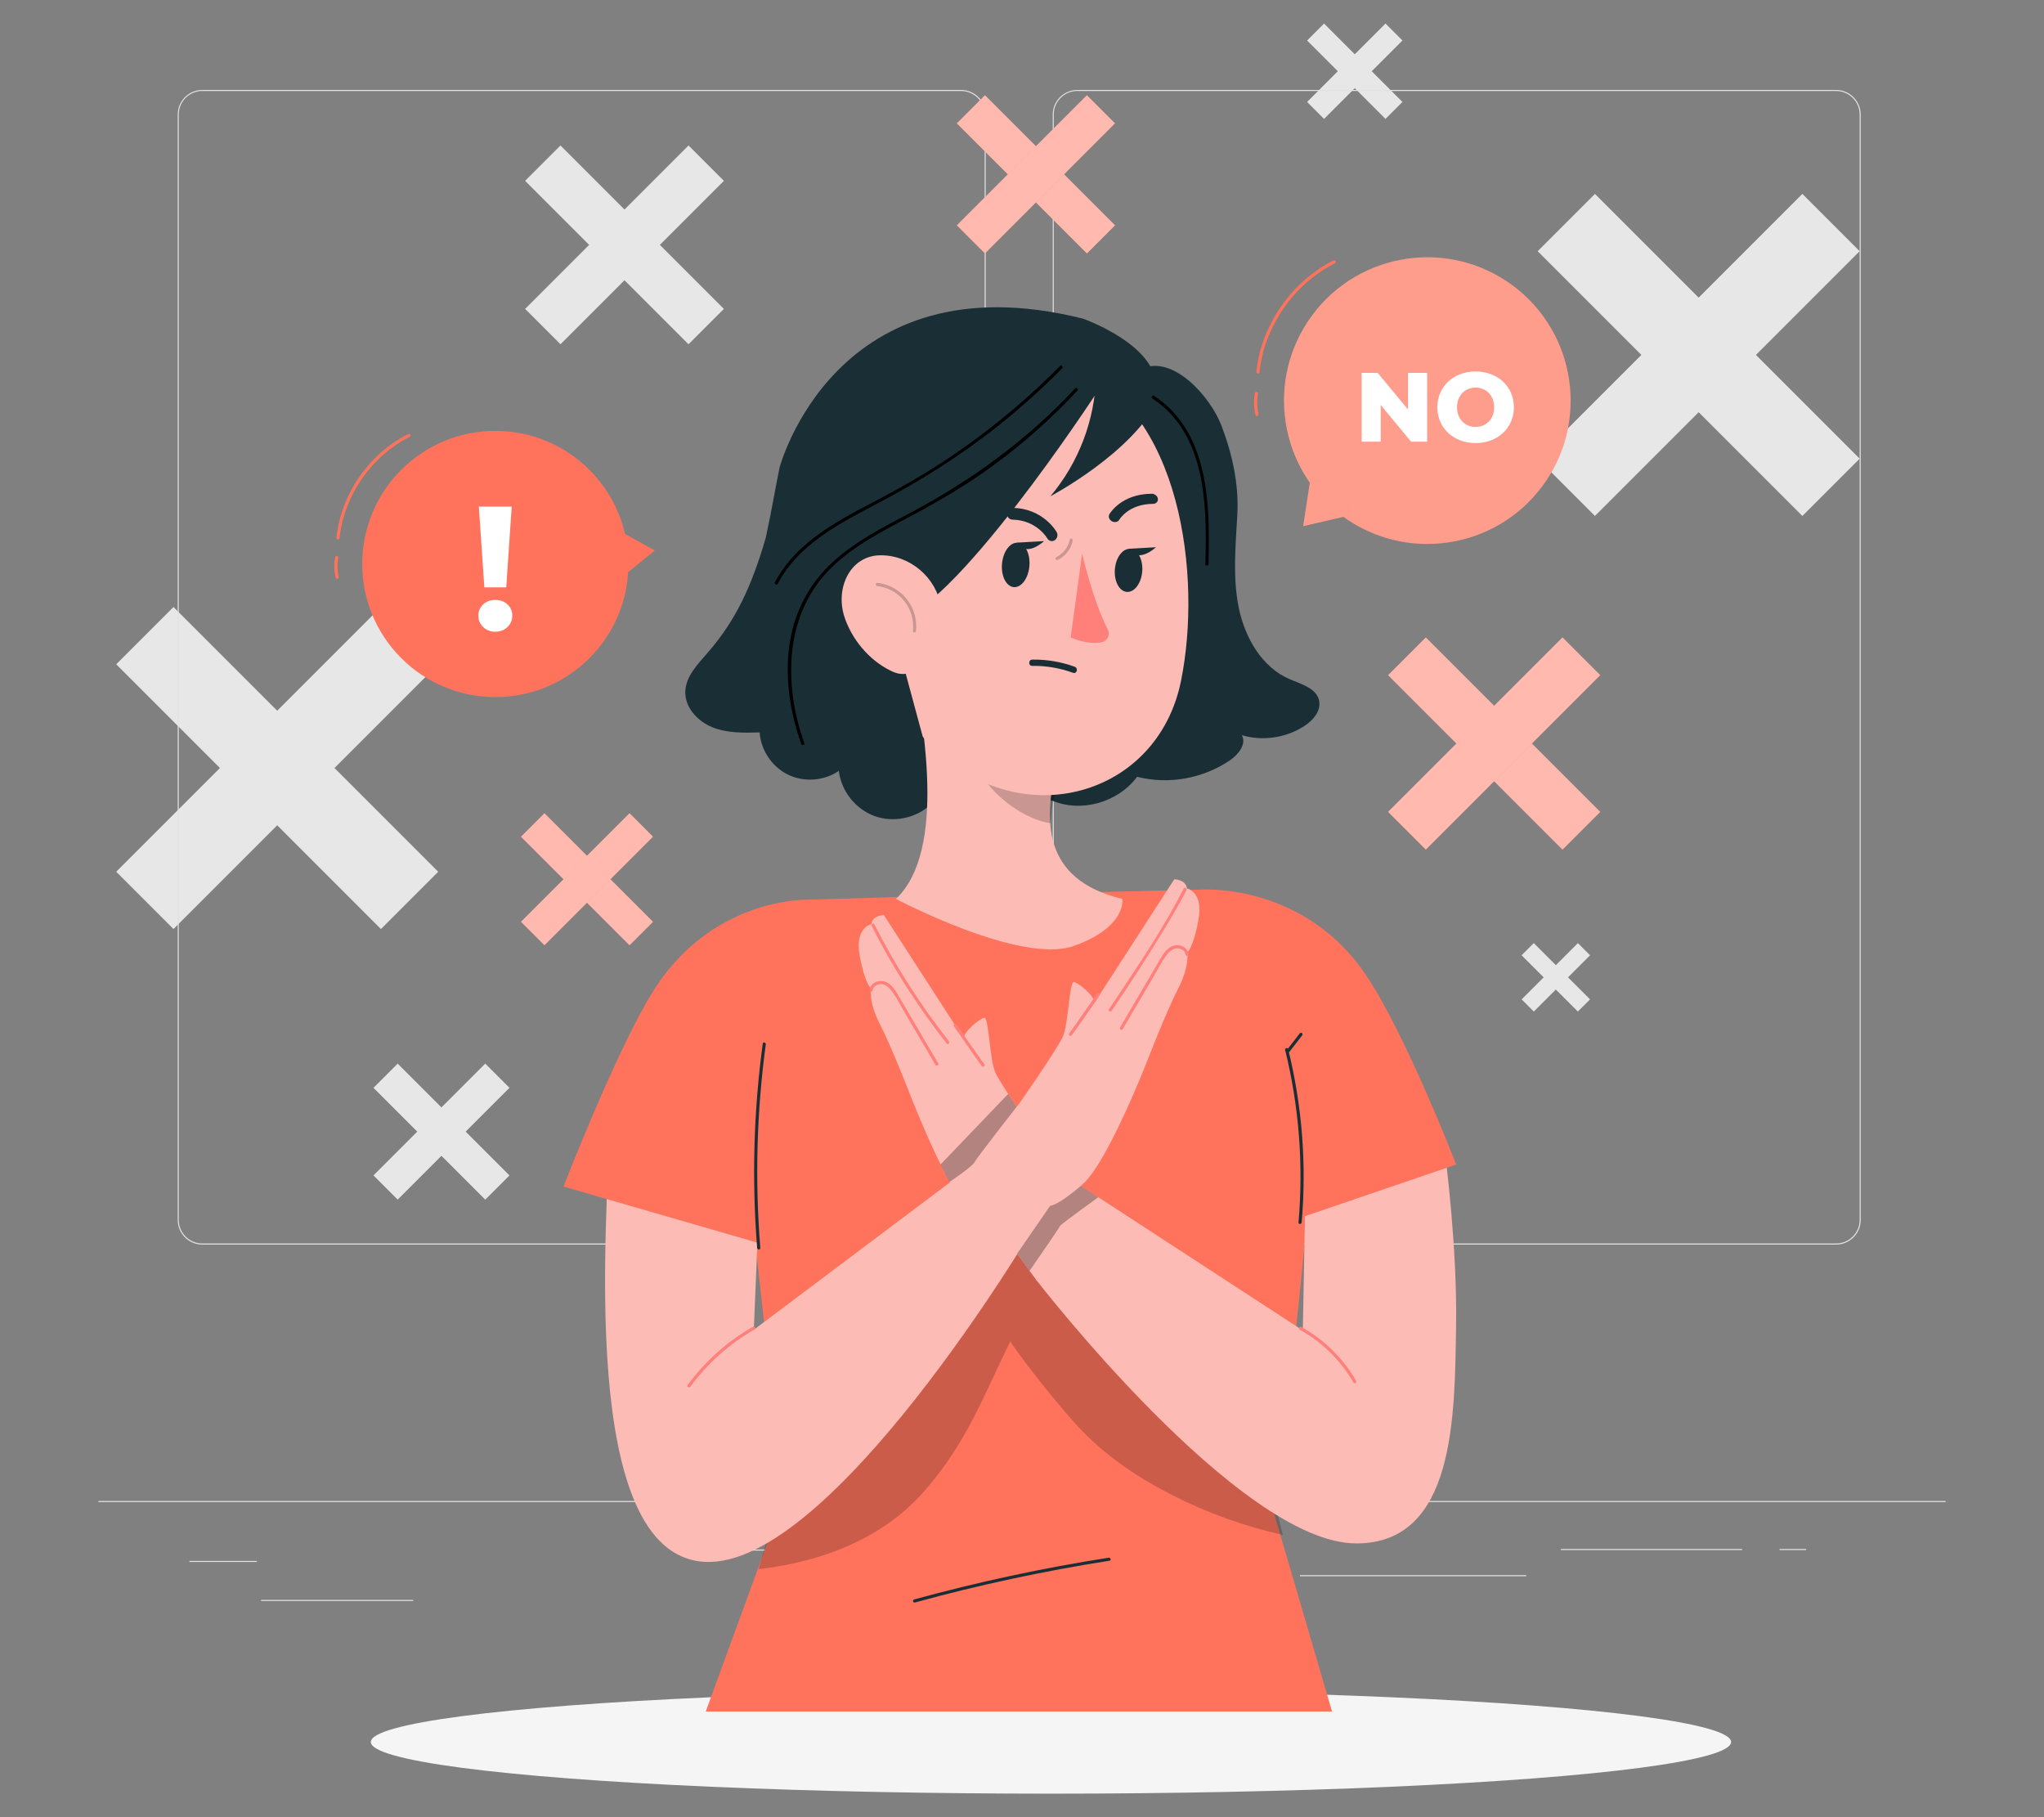 <?xml version="1.0" encoding="UTF-8"?>
<svg id="Layer_2" data-name="Layer 2" xmlns="http://www.w3.org/2000/svg" viewBox="0 0 540 480">
  <rect x="0" y="0" width="540" height="480" fill="#808080" stroke="none"/>
  <defs>
    <style>
      .cls-1 {
        fill: #ff735d;
      }

      .cls-1, .cls-2, .cls-3, .cls-4, .cls-5, .cls-6, .cls-7, .cls-8, .cls-9, .cls-10, .cls-11, .cls-12, .cls-13, .cls-14 {
        stroke-width: 0px;
      }

      .cls-2 {
        isolation: isolate;
      }

      .cls-2, .cls-15, .cls-9 {
        opacity: .2;
      }

      .cls-3 {
        fill: #e1e1e1;
      }

      .cls-5, .cls-16 {
        opacity: .3;
      }

      .cls-6 {
        opacity: .5;
      }

      .cls-6, .cls-12 {
        fill: #fff;
      }

      .cls-7 {
        fill: #f5f5f5;
      }

      .cls-8 {
        fill: none;
      }

      .cls-10 {
        fill: #1a2e35;
      }

      .cls-11 {
        fill: #e7e7e7;
      }

      .cls-13 {
        fill: #ff807b;
      }

      .cls-14 {
        fill: #fdbbb5;
      }
    </style>
  </defs>
  <g id="Layer_2-2" data-name="Layer 2">
    <g>
      <rect class="cls-8" width="540" height="480"/>
      <g>
        <g>
          <rect class="cls-11" x="23.79" y="192.17" width="98.9" height="21.4" transform="translate(164.9 7.63) rotate(45)"/>
          <rect class="cls-11" x="23.79" y="192.17" width="98.9" height="21.4" transform="translate(268.47 294.53) rotate(135)"/>
        </g>
        <g>
          <rect class="cls-11" x="134.46" y="58.08" width="61.05" height="13.21" transform="translate(94.06 -97.72) rotate(45)"/>
          <rect class="cls-11" x="134.46" y="58.08" width="61.05" height="13.21" transform="translate(327.39 -6.24) rotate(135)"/>
        </g>
        <g>
          <rect class="cls-11" x="95.74" y="294.4" width="41.77" height="9.04" transform="translate(245.53 5.08) rotate(45)"/>
          <rect class="cls-11" x="95.74" y="294.4" width="41.77" height="9.04" transform="translate(410.46 427.81) rotate(135)"/>
        </g>
        <g>
          <rect class="cls-11" x="400.52" y="255.88" width="21.02" height="4.55" transform="translate(302.93 -215.03) rotate(45)"/>
          <rect class="cls-11" x="400.52" y="255.88" width="21.02" height="4.55" transform="translate(884.22 150.06) rotate(135)"/>
        </g>
        <g>
          <rect class="cls-11" x="343.27" y="15.64" width="29.29" height="6.34" transform="translate(118.13 -247.57) rotate(45)"/>
          <rect class="cls-11" x="343.27" y="15.64" width="29.29" height="6.34" transform="translate(624.3 -220.97) rotate(135)"/>
        </g>
        <g>
          <rect class="cls-11" x="399.32" y="83.06" width="98.9" height="21.4" transform="translate(197.74 -289.87) rotate(45)"/>
          <rect class="cls-11" x="399.32" y="83.06" width="98.9" height="21.4" transform="translate(832.39 -157.28) rotate(135)"/>
        </g>
        <g>
          <g>
            <g>
              <path class="cls-3" d="m485.08,328.75h-200.46c-3.59,0-6.5-2.92-6.5-6.5V30.26c0-3.59,2.92-6.5,6.5-6.5h200.46c3.59,0,6.5,2.92,6.5,6.5v291.99c0,3.59-2.92,6.5-6.5,6.5ZM284.61,24.03c-3.43,0-6.22,2.79-6.22,6.22v291.99c0,3.43,2.79,6.22,6.22,6.22h200.46c3.43,0,6.22-2.79,6.22-6.22V30.26c0-3.43-2.79-6.22-6.22-6.22h-200.46Z"/>
              <path class="cls-3" d="m253.91,328.75H53.45c-3.59,0-6.5-2.92-6.5-6.5V30.26c0-3.59,2.92-6.5,6.5-6.5h200.46c3.59,0,6.5,2.92,6.5,6.5v291.99c0,3.59-2.92,6.5-6.5,6.5ZM53.45,24.03c-3.43,0-6.22,2.79-6.22,6.22v291.99c0,3.43,2.79,6.22,6.22,6.22h200.46c3.43,0,6.22-2.79,6.22-6.22V30.26c0-3.43-2.79-6.22-6.22-6.22H53.45Z"/>
            </g>
            <rect class="cls-3" x="26" y="396.48" width="488" height=".28"/>
          </g>
          <rect class="cls-3" x="50.04" y="412.31" width="17.81" height=".28"/>
          <rect class="cls-3" x="181.66" y="409.3" width="59.37" height=".28"/>
          <rect class="cls-3" x="68.96" y="422.61" width="40.2" height=".28"/>
          <rect class="cls-3" x="412.35" y="409.16" width="47.9" height=".28"/>
          <rect class="cls-3" x="470.14" y="409.16" width="7.02" height=".28"/>
          <rect class="cls-3" x="343.44" y="416.07" width="59.77" height=".28"/>
        </g>
        <ellipse class="cls-7" cx="277.65" cy="460.14" rx="179.68" ry="13.65"/>
        <g>
          <rect class="cls-1" x="134.8" y="227.87" width="40.55" height="8.77" transform="translate(209.65 -41.63) rotate(45)"/>
          <rect class="cls-6" x="134.8" y="227.87" width="40.55" height="8.77" transform="translate(209.65 -41.63) rotate(45)"/>
          <rect class="cls-1" x="134.8" y="227.87" width="40.55" height="8.77" transform="translate(428.96 286.82) rotate(135)"/>
          <rect class="cls-6" x="134.8" y="227.87" width="40.55" height="8.77" transform="translate(428.96 286.82) rotate(135)"/>
        </g>
        <g>
          <rect class="cls-1" x="249.38" y="40.79" width="48.6" height="10.51" transform="translate(112.72 -180.03) rotate(45)"/>
          <rect class="cls-6" x="249.38" y="40.79" width="48.6" height="10.51" transform="translate(112.72 -180.03) rotate(45)"/>
          <rect class="cls-1" x="249.38" y="40.79" width="48.6" height="10.51" transform="translate(499.76 -114.91) rotate(135)"/>
          <rect class="cls-6" x="249.38" y="40.79" width="48.6" height="10.51" transform="translate(499.76 -114.91) rotate(135)"/>
        </g>
        <g>
          <rect class="cls-1" x="362.16" y="189.35" width="65.17" height="14.1" transform="translate(254.49 -221.6) rotate(45)"/>
          <rect class="cls-6" x="362.16" y="189.35" width="65.17" height="14.1" transform="translate(254.49 -221.6) rotate(45)"/>
          <rect class="cls-1" x="362.16" y="189.35" width="65.17" height="14.1" transform="translate(812.74 56.14) rotate(135)"/>
          <rect class="cls-6" x="362.16" y="189.35" width="65.17" height="14.1" transform="translate(812.74 56.14) rotate(135)"/>
        </g>
        <g>
          <g>
            <g>
              <circle class="cls-1" cx="377.07" cy="105.82" r="37.86" transform="translate(79.25 360.14) rotate(-56.17)"/>
              <g class="cls-16">
                <circle class="cls-12" cx="377.07" cy="105.82" r="37.86" transform="translate(79.25 360.14) rotate(-56.17)"/>
              </g>
              <polygon class="cls-1" points="356.17 126.46 356.26 136.21 344.28 138.98 346.12 127.03 356.17 126.46"/>
              <g class="cls-16">
                <polygon class="cls-12" points="356.17 126.46 356.26 136.21 344.28 138.98 346.12 127.03 356.17 126.46"/>
              </g>
            </g>
            <path class="cls-1" d="m332.32,98.69s-.03,0-.04,0c-.23-.02-.39-.23-.37-.46,1.3-12.33,9.3-23.88,20.39-29.43.2-.1.45-.02.56.19.1.21.02.45-.19.56-10.84,5.42-18.67,16.71-19.93,28.77-.02.21-.2.37-.41.37Z"/>
            <path class="cls-1" d="m332.08,109.91c-.19,0-.36-.13-.41-.32-.45-1.88-.5-3.87-.16-5.76.04-.22.25-.37.48-.34.23.04.38.26.34.48-.32,1.78-.27,3.66.15,5.42.05.22-.09.45-.31.5-.03,0-.06.01-.1.01Z"/>
          </g>
          <g>
            <path class="cls-12" d="m377.03,98.49v18.18h-4.23l-8.03-9.69v9.69h-5.04v-18.18h4.23l8.03,9.69v-9.69h5.04Z"/>
            <path class="cls-12" d="m379.73,107.58c0-5.46,4.29-9.46,10.11-9.46s10.11,4,10.11,9.46-4.29,9.46-10.11,9.46-10.11-4-10.11-9.46Zm15.01,0c0-3.14-2.16-5.2-4.91-5.2s-4.91,2.05-4.91,5.2,2.16,5.2,4.91,5.2,4.91-2.05,4.91-5.2Z"/>
          </g>
        </g>
        <g>
          <g>
            <g>
              <circle class="cls-1" cx="130.86" cy="148.98" r="35.16" transform="translate(-66.09 125.96) rotate(-42.04)"/>
              <polygon class="cls-1" points="156.99 146.63 163 139.86 172.98 145.41 164.27 152.5 156.99 146.63"/>
            </g>
            <path class="cls-12" d="m130.86,166.87c-1.28,0-2.34-.41-3.2-1.24-.86-.82-1.28-1.83-1.28-3.01s.42-2.17,1.26-2.96c.84-.79,1.91-1.19,3.22-1.19s2.38.4,3.22,1.19c.84.79,1.26,1.78,1.26,2.96s-.43,2.19-1.28,3.01c-.86.83-1.92,1.24-3.2,1.24Zm2.89-11.72h-5.79l-1.45-21.33h8.68l-1.45,21.33Z"/>
          </g>
          <path class="cls-1" d="m89.3,142.47s-.03,0-.04,0c-.23-.02-.39-.23-.37-.46,1.2-11.46,8.64-22.2,18.95-27.36.21-.1.45-.02.56.19.1.21.02.45-.19.56-10.06,5.03-17.32,15.51-18.5,26.7-.02.21-.2.37-.41.37Z"/>
          <path class="cls-1" d="m89.08,152.9c-.19,0-.36-.13-.4-.32-.42-1.74-.47-3.6-.15-5.36.04-.23.26-.37.48-.34.23.04.38.26.34.48-.3,1.65-.25,3.39.14,5.02.05.22-.08.45-.31.5-.03,0-.06.01-.1.01Z"/>
        </g>
        <g>
          <path class="cls-1" d="m346.37,302.92c0-20.36-29.49-67.92-29.49-67.92l-69.41,1.64-34.41,1.02-18.12,48.55,12.04,109.7-20.53,56.18h165.46l-15.31-52.31s9.77-76.5,9.77-96.86Z"/>
          <g class="cls-15">
            <path class="cls-4" d="m200.4,414.49c16.87-1.95,33.17-8.18,44.21-21.08,11.04-12.9,14.81-23.89,22.32-39.12.67,1.56,10.94,15.03,17.92,22.58,6.99,7.55,15.65,13.4,24.81,18.05,9.27,4.71,19.13,8.26,29.28,10.54l-2.55-9.77-66.8-72.79-66.08,80.76-3.11,10.83Z"/>
          </g>
          <path class="cls-14" d="m274.33,300.77s-9.77-13.98-11.35-17.42c-1.58-3.44-1.7-14.93-3.02-14.52-1.33.41-5.35,3.65-5.37,5.47l-21.09-32.59s-3.07.07-3.31,2.42c0,0-4.42.83-3.08,8.25s2.97,8.68,2.97,8.68c0,0-.68,3.58,2.41,9.54,3.09,5.96,8.14,19.03,8.14,19.03,0,0,10.46,26.88,17.1,32.66,6.64,5.78,8.58,5.68,8.58,5.68l7.59,10.3,16.26-16.86-15.83-20.63Z"/>
          <path class="cls-14" d="m259.21,306.13l-60.06,45.12,1.78-43-39.84-12.26c-.53,25.89-8.7,114.83,25.15,116.57,33.3,1.71,86.3-87.42,86.3-87.42l-13.33-19Z"/>
          <path class="cls-1" d="m213.07,237.66s-25.59-.64-41.09,25.08c-9.7,16.09-23.1,50.68-23.1,50.68l53.35,15.44c.98-1.12,10.84-91.2,10.84-91.2Z"/>
          <path class="cls-14" d="m344.93,312.15l-.74,39.28-60.86-39.64c-1.38,1.79-9.65,26.19-9.65,26.19,0,0,53.74,69.69,84.64,69.71,26.21.01,25.98-33.8,26.36-57.43.34-20.93-2.85-45.02-2.85-45.02l-36.9,6.91Z"/>
          <path class="cls-5" d="m272,335.69s7.89-11.4,8.04-11.84,10.12-7.61,10.12-7.61l-4.61-3.01s-9.15,3.6-9.74,4.04-7.21,13.79-7.21,13.79l3.41,4.62Z"/>
          <g>
            <path class="cls-14" d="m269.41,291.31s9.77-13.98,11.35-17.42c1.58-3.44,1.7-14.93,3.02-14.52,1.33.41,5.35,3.65,5.37,5.47l21.09-32.59s3.07.07,3.31,2.42c0,0,4.42.83,3.08,8.25s-2.97,8.68-2.97,8.68c0,0,.68,3.58-2.41,9.54-3.09,5.96-8.14,19.03-8.14,19.03,0,0-10.46,26.88-17.1,32.66-6.64,5.78-8.58,5.68-8.58,5.68l-8.84,12.82-15.01-19.39,15.83-20.63Z"/>
            <path class="cls-13" d="m283.16,273.44c2.27-3.13,4.46-6.31,6.67-9.49.23-.33.46-.66.69-1,.31-.44-.42-.86-.72-.42-1.84,2.66-3.69,5.32-5.55,7.96-.6.84-1.19,1.69-1.8,2.52-.32.43.41.85.72.42h0Z"/>
            <path class="cls-13" d="m314,252.08c-.18-1.69-1.85-2.59-3.44-2.38-2.37.31-3.63,2.92-4.7,4.74-3.32,5.65-6.64,11.3-9.96,16.96-.27.46.45.88.72.42,2.61-4.44,5.21-8.87,7.82-13.31,1.18-2.01,2.25-4.17,3.63-6.06.65-.88,1.52-1.8,2.66-1.93,1.03-.12,2.32.4,2.44,1.56.06.53.89.53.83,0h0Z"/>
            <path class="cls-13" d="m293.69,267c5.21-7.67,10.27-15.46,15.02-23.42,1.65-2.77,3.27-5.57,4.74-8.45.24-.48-.48-.9-.72-.42-5.15,10.13-11.6,19.66-17.89,29.1-.62.93-1.24,1.85-1.86,2.77-.3.44.42.86.72.42h0Z"/>
          </g>
          <g>
            <path class="cls-13" d="m260.09,281.17c-2.27-3.13-4.46-6.31-6.67-9.49-.23-.33-.46-.66-.69-1-.3-.44-1.02-.02-.72.42,1.84,2.66,3.69,5.32,5.55,7.96.6.84,1.19,1.69,1.8,2.52.31.43,1.03.01.72-.42h0Z"/>
            <path class="cls-13" d="m230.57,261.54c.11-1.08,1.26-1.6,2.25-1.58,1.17.03,2.11.94,2.77,1.82,1.43,1.91,2.52,4.14,3.72,6.19,2.61,4.44,5.21,8.87,7.82,13.31.27.46.99.04.72-.42-3.32-5.65-6.64-11.3-9.96-16.96-1.06-1.81-2.27-4.31-4.57-4.72-1.63-.29-3.39.63-3.57,2.36-.06.53.78.53.83,0h0Z"/>
            <path class="cls-13" d="m250.69,275.05c-7.56-9.62-14.15-19.97-19.69-30.89-.24-.48-.96-.06-.72.42,5.57,10.98,12.21,21.37,19.82,31.05.33.42.92-.17.59-.59h0Z"/>
          </g>
          <path class="cls-5" d="m250.83,312.23s6.16-4.18,6.6-5.19c.44-1,11.15-14.67,11.15-14.67l-2.25-3.4-17.85,18.63,2.34,4.63Z"/>
          <path class="cls-13" d="m198.91,350.46c-6.78,3.85-12.62,9.15-17.26,15.4-.32.43.4.85.72.42,4.55-6.13,10.31-11.32,16.96-15.1.47-.26.05-.98-.42-.72h0Z"/>
          <path class="cls-13" d="m343.38,351.24c5.9,3.26,10.82,8.1,14.18,13.94.27.46.99.05.72-.42-3.43-5.96-8.46-10.91-14.47-14.24-.47-.26-.89.46-.42.72h0Z"/>
          <path class="cls-1" d="m316.89,235s27.4-2.23,44.1,22.73c10.45,15.62,23.72,49.88,23.72,49.88l-52.57,17.94c-1.04-1.07-15.26-90.55-15.26-90.55Z"/>
          <path class="cls-10" d="m200.86,329.63c-1.43-17.91-.96-35.94,1.45-53.75.07-.52-.73-.75-.8-.22-2.41,17.88-2.92,35.98-1.48,53.97.04.53.87.53.83,0h0Z"/>
          <path class="cls-10" d="m343.88,322.91c1.34-15.34.13-30.82-3.56-45.77-.13-.52-.93-.3-.8.22,3.67,14.88,4.86,30.28,3.53,45.55-.05.53.79.53.83,0h0Z"/>
          <path class="cls-10" d="m340.63,277.87c1.12-1.45,2.25-2.9,3.37-4.36.14-.18.17-.42,0-.59-.14-.14-.45-.18-.59,0-1.12,1.45-2.25,2.9-3.37,4.36-.14.18-.17.42,0,.59.14.14.45.18.59,0h0Z"/>
          <path class="cls-10" d="m241.72,423.29c16.91-4.64,34.07-8.32,51.4-11.03.53-.08.3-.88-.22-.8-17.32,2.71-34.49,6.39-51.4,11.03-.52.14-.3.94.22.8h0Z"/>
        </g>
        <g>
          <path class="cls-10" d="m202.18,142.53c-3.76,12.57-7.74,21.27-15.27,29.94-2.61,3.01-5.69,6.15-5.86,10.13-.17,4.22,3.22,7.93,7.14,9.5,3.92,1.58,8.28,1.48,12.5,1.37.31,4.69,3.28,9.11,7.51,11.16,4.22,2.05,9.54,1.65,13.41-1.01.61,5.31,4.42,10.12,9.44,11.94,5.02,1.82,11.03.57,14.9-3.11l5.33-27.07-49.09-42.86Z"/>
          <path class="cls-10" d="m348.54,185.33c-.53-3.48-4.69-4.59-7.84-5.93-7.29-3.11-11.81-10.92-13.44-18.89-1.62-7.97-.84-16.26-.38-24.42.46-8.16-1.31-16.13-4.2-23.7-2.9-7.56-12.66-18.64-20.89-15.04l-46.8,106.39c4.77,7.38,14.68,10.71,22.87,7.69,7.67,3.31,17.43.61,22.56-6.25,8.24,2.12,17.35.51,24.51-4.34,2.22-1.51,4.48-4.33,3.14-6.66,5.48,1.66,11.68.75,16.55-2.43,2.2-1.43,4.31-3.79,3.91-6.42Z"/>
          <g>
            <path class="cls-14" d="m296.54,237.45c-21.48-5.13-20.91-21.03-17.18-36.01l-39.04-29.83c3.77,19.24,9.85,53-3.61,65.84,0,0,32.84,17.37,46.9,12.44,14.05-4.93,12.93-12.44,12.93-12.44Z"/>
            <path class="cls-2" d="m257.17,198.68c.87,8.58,12.13,17.59,20.33,18.77.3-3.59.92-7.14,1.85-10.62l-21.74-18.53c-.77,3.41-.93,6.92-.45,10.38Z"/>
          </g>
          <g>
            <g>
              <path class="cls-14" d="m227.95,139.43c2.76,30.26,3.24,43.13,18.76,58.22,23.3,22.71,59.15,12.71,65.3-17.8,5.58-27.45.15-72.33-29.31-83.34-29.46-11.02-57.65,12.69-54.75,42.93Z"/>
              <path class="cls-10" d="m264.76,148.52c-.42,3.22.85,6.14,2.82,6.53,1.98.39,3.91-1.9,4.33-5.11.42-3.22-.85-6.14-2.82-6.53-1.98-.39-3.91,1.9-4.33,5.11Z"/>
              <path class="cls-10" d="m294.58,149.96c-.4,3.12.88,5.96,2.85,6.35,1.97.39,3.89-1.82,4.29-4.94.4-3.12-.88-5.96-2.85-6.35-1.97-.39-3.89,1.82-4.29,4.94Z"/>
              <path class="cls-10" d="m266.42,136.76c.25.3.62.49,1.03.5,6.43.11,9.2,4.89,9.23,4.95.41.71,1.29.94,1.98.48.68-.46.91-1.41.5-2.14-.14-.25-3.62-6.26-11.6-6.39-.79-.01-1.47.67-1.5,1.52-.01.41.12.79.36,1.07Z"/>
              <path class="cls-10" d="m305.62,132.68c.22-.24.33-.57.28-.93-.1-.74-.83-1.34-1.63-1.33-8.03.04-11.06,5.2-11.19,5.42-.35.62-.05,1.45.67,1.85.72.4,1.6.22,1.95-.4.12-.2,2.53-4.17,8.92-4.2.41,0,.76-.16.99-.42Z"/>
              <path class="cls-13" d="m285.88,146.21s2.72,12.12,6.8,20.1c.71,1.39-.18,3.09-1.72,3.36-3.97.71-8.1-1.3-8.1-1.3l3.03-22.16Z"/>
              <path class="cls-10" d="m268.62,143.34l7.21-.41s-4.7,4.49-7.21.41Z"/>
              <path class="cls-10" d="m298.18,144.96l7.21-.41s-4.7,4.49-7.21.41Z"/>
              <path class="cls-10" d="m285.98,84.14c-65.35-16.26-80.02,39.35-80.02,39.35-2.27,10.84-4,24.68-8.87,34.52l47,37.74-8.54-31.61c15.23-.67,54.28-60.57,54.28-60.57,0,0,.98-7.2,0,1.98l14.27,1.76c7.4-14.28-18.12-23.19-18.12-23.19Z"/>
              <path class="cls-14" d="m223.25,163.45c2.47,6.81,7.57,11.72,12.64,13.99,7.63,3.41,14.02-8.69,12.71-17.17-1.18-7.63-8.18-13.78-16.22-13.59-7.93.19-11.95,8.97-9.12,16.77Z"/>
              <path class="cls-9" d="m241.6,167.05s-.03,0-.05,0c-.23-.02-.39-.23-.37-.46.3-2.8-.53-5.66-2.29-7.85-1.76-2.19-4.37-3.63-7.17-3.95-.23-.03-.39-.23-.37-.46.03-.23.23-.38.46-.37,3.01.34,5.83,1.89,7.72,4.25,1.89,2.36,2.79,5.45,2.47,8.46-.02.21-.2.37-.41.37Z"/>
              <path class="cls-10" d="m289.58,99.33c-.33,11.65-4.58,22.84-12.08,31.76,0,0,21.29-11.21,28.45-25.35l-16.37-6.41Z"/>
            </g>
            <path class="cls-2" d="m279.26,147.93c-.15,0-.3-.09-.38-.24-.1-.21-.01-.46.2-.55,1.79-.85,3.13-2.59,3.51-4.53.04-.23.26-.37.49-.33.23.04.37.26.33.49-.42,2.2-1.95,4.16-3.97,5.13-.06.03-.12.04-.18.04Z"/>
          </g>
          <path class="cls-10" d="m272.71,175.89c3.69-.06,7.32.58,10.78,1.83,1.01.37,1.44-1.24.44-1.6-3.59-1.31-7.4-1.95-11.22-1.89-1.07.02-1.07,1.68,0,1.66h0Z"/>
          <path class="cls-4" d="m280.01,96.7c-9.5,9.62-20.01,18.22-31.35,25.59-5.41,3.52-11.02,6.7-16.73,9.7-5.06,2.66-10.17,5.28-14.86,8.56-5.01,3.5-9.46,7.78-12.32,13.23-.25.47.47.89.72.42,5.45-10.41,16.35-15.97,26.33-21.2,11.35-5.95,22.15-12.74,32.17-20.74,5.84-4.66,11.39-9.66,16.63-14.98.38-.38-.21-.97-.59-.59h0Z"/>
          <path class="cls-4" d="m284.06,102.58c-12.56,13.5-27.31,24.29-43.58,32.88-7.16,3.78-14.52,7.53-20.54,13.06-5.97,5.49-9.83,12.62-11.19,20.61-1.57,9.17-.16,18.67,2.93,27.38.18.5.98.29.8-.22-5.54-15.63-5.33-34.26,7.27-46.45,5.92-5.72,13.35-9.54,20.56-13.35,7.7-4.06,15.16-8.46,22.19-13.61,7.98-5.85,15.4-12.46,22.14-19.7.36-.39-.22-.98-.59-.59h0Z"/>
          <path class="cls-4" d="m304.47,105.26c14.31,9.47,14.37,28.48,13.98,43.74-.01.54.82.54.83,0,.41-15.6.2-34.8-14.39-44.45-.45-.3-.86.42-.42.72h0Z"/>
        </g>
      </g>
    </g>
  </g>
</svg>